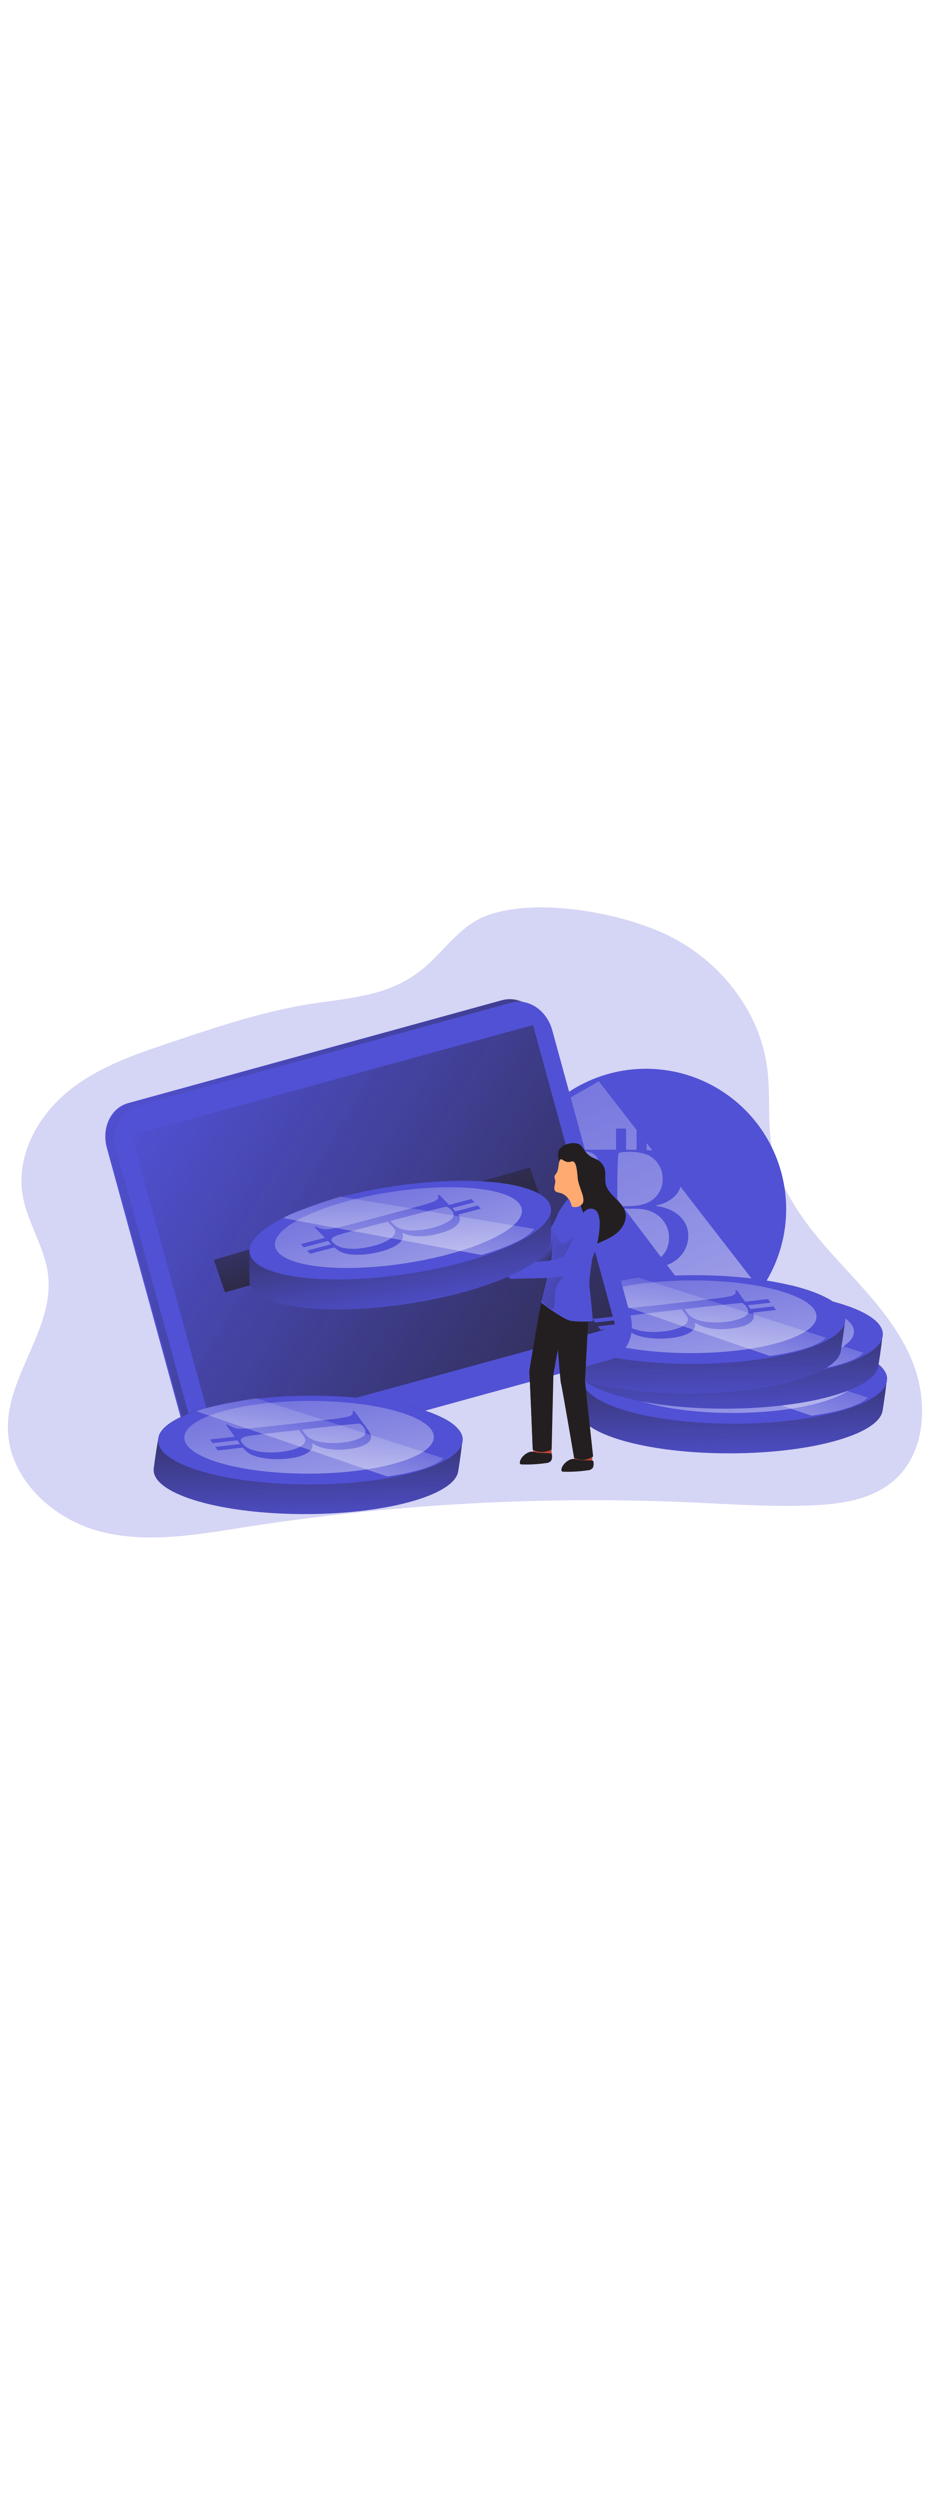 <svg id="_0205_bitcoin_1" xmlns="http://www.w3.org/2000/svg" xmlns:xlink="http://www.w3.org/1999/xlink" viewBox="0 0 500 500" data-imageid="bitcoin-1-25" imageName="Bitcoin 1" class="illustrations_image" style="width: 188px;"><defs><style>.cls-1_bitcoin-1-25{clip-path:url(#clippath);}.cls-2_bitcoin-1-25{fill:none;}.cls-2_bitcoin-1-25,.cls-3_bitcoin-1-25,.cls-4_bitcoin-1-25,.cls-5_bitcoin-1-25,.cls-6_bitcoin-1-25,.cls-7_bitcoin-1-25,.cls-8_bitcoin-1-25,.cls-9_bitcoin-1-25,.cls-10_bitcoin-1-25,.cls-11_bitcoin-1-25,.cls-12_bitcoin-1-25,.cls-13_bitcoin-1-25,.cls-14_bitcoin-1-25,.cls-15_bitcoin-1-25,.cls-16_bitcoin-1-25,.cls-17_bitcoin-1-25,.cls-18_bitcoin-1-25,.cls-19_bitcoin-1-25,.cls-20_bitcoin-1-25,.cls-21_bitcoin-1-25,.cls-22_bitcoin-1-25,.cls-23_bitcoin-1-25,.cls-24_bitcoin-1-25,.cls-25_bitcoin-1-25,.cls-26_bitcoin-1-25,.cls-27_bitcoin-1-25,.cls-28_bitcoin-1-25,.cls-29_bitcoin-1-25,.cls-30_bitcoin-1-25,.cls-31_bitcoin-1-25,.cls-32_bitcoin-1-25{stroke-width:0px;}.cls-3_bitcoin-1-25{fill:url(#linear-gradient);}.cls-4_bitcoin-1-25{fill:url(#linear-gradient-25-bitcoin-1-25);}.cls-5_bitcoin-1-25{fill:url(#linear-gradient-11-bitcoin-1-25);}.cls-6_bitcoin-1-25{fill:url(#linear-gradient-12-bitcoin-1-25);}.cls-7_bitcoin-1-25{fill:url(#linear-gradient-13-bitcoin-1-25);}.cls-8_bitcoin-1-25{fill:url(#linear-gradient-10-bitcoin-1-25);}.cls-9_bitcoin-1-25{fill:url(#linear-gradient-17-bitcoin-1-25);}.cls-10_bitcoin-1-25{fill:url(#linear-gradient-16-bitcoin-1-25);}.cls-11_bitcoin-1-25{fill:url(#linear-gradient-19-bitcoin-1-25);}.cls-12_bitcoin-1-25{fill:url(#linear-gradient-15-bitcoin-1-25);}.cls-13_bitcoin-1-25{fill:url(#linear-gradient-23-bitcoin-1-25);}.cls-14_bitcoin-1-25{fill:url(#linear-gradient-21-bitcoin-1-25);}.cls-15_bitcoin-1-25{fill:url(#linear-gradient-18-bitcoin-1-25);}.cls-16_bitcoin-1-25{fill:url(#linear-gradient-14-bitcoin-1-25);}.cls-17_bitcoin-1-25{fill:url(#linear-gradient-22-bitcoin-1-25);}.cls-18_bitcoin-1-25{fill:url(#linear-gradient-20-bitcoin-1-25);}.cls-19_bitcoin-1-25{fill:url(#linear-gradient-24-bitcoin-1-25);}.cls-20_bitcoin-1-25{fill:url(#linear-gradient-4-bitcoin-1-25);}.cls-21_bitcoin-1-25{fill:url(#linear-gradient-2-bitcoin-1-25);}.cls-22_bitcoin-1-25{fill:url(#linear-gradient-3-bitcoin-1-25);}.cls-23_bitcoin-1-25{fill:url(#linear-gradient-8-bitcoin-1-25);}.cls-24_bitcoin-1-25{fill:url(#linear-gradient-9-bitcoin-1-25);}.cls-25_bitcoin-1-25{fill:url(#linear-gradient-7-bitcoin-1-25);}.cls-26_bitcoin-1-25{fill:url(#linear-gradient-5-bitcoin-1-25);}.cls-27_bitcoin-1-25{fill:url(#linear-gradient-6-bitcoin-1-25);}.cls-28_bitcoin-1-25{isolation:isolate;opacity:.24;}.cls-28_bitcoin-1-25,.cls-32_bitcoin-1-25{fill:#68e1fd;}.cls-29_bitcoin-1-25{fill:#231f20;}.cls-30_bitcoin-1-25{fill:#c14834;}.cls-31_bitcoin-1-25{fill:#ffaa71;}</style><linearGradient id="linear-gradient-bitcoin-1-25" x1="734.07" y1="2856.7" x2="984.65" y2="2328.1" gradientTransform="translate(-471 2915.26) scale(1 -1)" gradientUnits="userSpaceOnUse"><stop offset="0" stop-color="#fff" stop-opacity="0"/><stop offset=".95" stop-color="#fff"/></linearGradient><linearGradient id="linear-gradient-2-bitcoin-1-25" x1="730.55" y1="2866.34" x2="1021.15" y2="2253.31" gradientTransform="translate(-473.83 2896.09) scale(1 -1)" xlink:href="#linear-gradient-bitcoin-1-25"/><linearGradient id="linear-gradient-3-bitcoin-1-25" x1="930.78" y1="2627.68" x2="926.35" y2="2722.83" gradientTransform="translate(-818.63 2931.26) rotate(1.91) scale(.9 -.99) skewX(6.77)" gradientUnits="userSpaceOnUse"><stop offset="0" stop-color="#231f20" stop-opacity="0"/><stop offset="1" stop-color="#231f20"/></linearGradient><linearGradient id="linear-gradient-4-bitcoin-1-25" x1="913.74" y1="2749.6" x2="958.1" y2="2505.13" gradientTransform="translate(-818.63 2931.26) rotate(1.91) scale(.9 -.99) skewX(6.77)" xlink:href="#linear-gradient-bitcoin-1-25"/><linearGradient id="linear-gradient-5-bitcoin-1-25" x1="941.4" y1="2705.6" x2="919.02" y2="2587.96" gradientTransform="translate(-818.63 2931.26) rotate(1.91) scale(.9 -.99) skewX(6.77)" xlink:href="#linear-gradient-bitcoin-1-25"/><linearGradient id="linear-gradient-6-bitcoin-1-25" x1="924.54" y1="2651.5" x2="920.12" y2="2746.64" xlink:href="#linear-gradient-3-bitcoin-1-25"/><linearGradient id="linear-gradient-7-bitcoin-1-25" x1="907.52" y1="2773.42" x2="951.88" y2="2528.96" gradientTransform="translate(-818.63 2931.26) rotate(1.91) scale(.9 -.99) skewX(6.77)" xlink:href="#linear-gradient-bitcoin-1-25"/><linearGradient id="linear-gradient-8-bitcoin-1-25" x1="935.2" y1="2729.39" x2="912.82" y2="2611.75" gradientTransform="translate(-818.63 2931.26) rotate(1.91) scale(.9 -.99) skewX(6.77)" xlink:href="#linear-gradient-bitcoin-1-25"/><linearGradient id="linear-gradient-9-bitcoin-1-25" x1="901.25" y1="2658.87" x2="896.82" y2="2754.02" xlink:href="#linear-gradient-3-bitcoin-1-25"/><linearGradient id="linear-gradient-10-bitcoin-1-25" x1="884.21" y1="2780.78" x2="928.57" y2="2536.33" gradientTransform="translate(-818.63 2931.26) rotate(1.91) scale(.9 -.99) skewX(6.77)" xlink:href="#linear-gradient-bitcoin-1-25"/><linearGradient id="linear-gradient-11-bitcoin-1-25" x1="911.87" y1="2736.79" x2="889.5" y2="2619.15" gradientTransform="translate(-818.63 2931.26) rotate(1.91) scale(.9 -.99) skewX(6.77)" xlink:href="#linear-gradient-bitcoin-1-25"/><linearGradient id="linear-gradient-12-bitcoin-1-25" x1="961.66" y1="2734.1" x2="1242.26" y2="2486.32" gradientTransform="translate(-131.19 2908.31) scale(1 -1.01) skewX(-15.64)" xlink:href="#linear-gradient-3-bitcoin-1-25"/><linearGradient id="linear-gradient-13-bitcoin-1-25" x1="982.88" y1="2716.13" x2="1244.28" y2="2485.31" gradientTransform="translate(-838.27 2720.44) rotate(15.15) scale(.99 -1.01) skewX(-15.43)" xlink:href="#linear-gradient-3-bitcoin-1-25"/><linearGradient id="linear-gradient-14-bitcoin-1-25" x1="658.19" y1="2732.25" x2="682.01" y2="2635.36" gradientTransform="translate(-471 2915.26) scale(1 -1)" xlink:href="#linear-gradient-3-bitcoin-1-25"/><linearGradient id="linear-gradient-15-bitcoin-1-25" x1="766.95" y1="2652.06" x2="776.08" y2="2642.93" gradientTransform="translate(-473.83 2896.09) scale(1 -1)" xlink:href="#linear-gradient-3-bitcoin-1-25"/><linearGradient id="linear-gradient-16-bitcoin-1-25" x1="774.3" y1="2576.83" x2="756.3" y2="2579.22" gradientTransform="translate(-473.83 2896.09) scale(1 -1)" xlink:href="#linear-gradient-3-bitcoin-1-25"/><linearGradient id="linear-gradient-17-bitcoin-1-25" x1="768.86" y1="2577.05" x2="789.62" y2="2577.05" gradientTransform="translate(-473.83 2896.09) scale(1 -1)" xlink:href="#linear-gradient-3-bitcoin-1-25"/><linearGradient id="linear-gradient-18-bitcoin-1-25" x1="796.09" y1="2685.17" x2="778.63" y2="2670.48" gradientTransform="translate(-473.83 2896.09) scale(1 -1)" xlink:href="#linear-gradient-3-bitcoin-1-25"/><linearGradient id="linear-gradient-19-bitcoin-1-25" x1="755.71" y1="2645.25" x2="851.21" y2="2597.61" gradientTransform="translate(-473.83 2896.09) scale(1 -1)" xlink:href="#linear-gradient-3-bitcoin-1-25"/><linearGradient id="linear-gradient-20-bitcoin-1-25" x1="685.93" y1="2587.01" x2="681.52" y2="2682.15" xlink:href="#linear-gradient-3-bitcoin-1-25"/><linearGradient id="linear-gradient-21-bitcoin-1-25" x1="669.01" y1="2708.73" x2="713.38" y2="2464.27" gradientTransform="translate(-818.63 2931.26) rotate(1.91) scale(.9 -.99) skewX(6.77)" xlink:href="#linear-gradient-bitcoin-1-25"/><linearGradient id="linear-gradient-22-bitcoin-1-25" x1="696.51" y1="2665.3" x2="674.12" y2="2547.67" gradientTransform="translate(-818.63 2931.26) rotate(1.91) scale(.9 -.99) skewX(6.77)" xlink:href="#linear-gradient-bitcoin-1-25"/><clipPath id="clippath_bitcoin-1-25"><path class="cls-2_bitcoin-1-25" d="M128.14,250.88l140.16-40.1,31.76,6.75,9.13,37.32-79.01,36.54h-91.33c-1.19,0-10.72-40.51-10.72-40.51Z"/></clipPath><linearGradient id="linear-gradient-23-bitcoin-1-25" x1="974.95" y1="2329.9" x2="970.53" y2="2425.05" gradientTransform="translate(-663.09 2706.68) rotate(-6.34) scale(.91 -.99) skewX(6.95)" xlink:href="#linear-gradient-3-bitcoin-1-25"/><linearGradient id="linear-gradient-24-bitcoin-1-25" x1="957.92" y1="2451.7" x2="1002.28" y2="2207.24" gradientTransform="translate(-663.09 2706.68) rotate(-6.34) scale(.91 -.99) skewX(6.95)" xlink:href="#linear-gradient-bitcoin-1-25"/><linearGradient id="linear-gradient-25-bitcoin-1-25" x1="985.36" y1="2408.06" x2="962.98" y2="2290.42" gradientTransform="translate(-663.09 2706.68) rotate(-6.34) scale(.91 -.99) skewX(6.95)" xlink:href="#linear-gradient-bitcoin-1-25"/></defs><path id="background_bitcoin-1-25" class="cls-28_bitcoin-1-25 targetColor" d="M168.69,118.6c-26.48,3.8-52.08,12.35-77.49,20.87-19.27,6.46-38.99,13.14-54.91,26.13-15.92,12.99-27.53,33.73-24.37,54.45,2.32,15.16,12.06,28.39,13.73,43.65,3.08,28.18-21.76,52.77-21.45,81.12.29,26.83,23.92,48.35,49.04,54.89,25.12,6.54,51.5,1.73,77.12-2.27,78.58-12.27,158.18-16.68,237.63-13.18,21.35.95,42.72,2.47,64.07,1.61,16.11-.64,33.35-3.16,45.26-14.45,16.18-15.33,16.84-42.49,8.03-63.3-8.81-20.8-25.1-37.03-40.15-53.58-15.05-16.55-29.72-35.04-33.95-57.33-2.79-14.68-.8-29.93-2.83-44.73-4.16-30.32-25.55-56.44-52.27-69.61-24.43-12.06-68.95-20.44-95.89-11.13-14.5,5-22.41,17.61-33.54,27.39-17.05,14.96-36.74,16.42-58.04,19.46Z" style="fill: rgb(81, 81, 213);"/><g id="bitcoin_4_bitcoin-1-25"><circle class="cls-32_bitcoin-1-25 targetColor" cx="343.96" cy="228.26" r="74.66" style="fill: rgb(81, 81, 213);"/><circle class="cls-3_bitcoin-1-25" cx="343.44" cy="228.11" r="62.98"/><path class="cls-21_bitcoin-1-25" d="M292.58,175.37l88.64,117.03s16.06-9.15,22.32-22.89l-84.68-109.26"/><path class="cls-32_bitcoin-1-25 targetColor" d="M365.51,248.01c-.6,1.61-1.45,3.12-2.53,4.46-1.01,1.24-2.19,2.35-3.5,3.28-1.18.85-2.47,1.54-3.84,2.05-2.39.84-4.9,1.33-7.43,1.46-2.73.18-5.38.26-7.95.26h-30.14v-.88c1.42-.22,2.81-.6,4.15-1.13,1.22-.47,2.32-1.22,3.19-2.19.35-.45.6-.98.73-1.53.18-.67.34-1.46.48-2.31s.25-1.79.31-2.75c.06-.96.09-1.91.09-2.84,0-.81,0-1.92.04-3.32.04-1.4.05-2.92.08-4.58.03-1.66.05-3.37.05-5.11v-13.52c0-1.28,0-2.58-.05-3.93-.05-1.34,0-2.88,0-4.63,0-1.05-.04-2.11-.09-3.19s-.17-2.11-.31-3.1c-.13-.9-.3-1.79-.53-2.66-.12-.63-.41-1.22-.83-1.71-.72-.82-1.61-1.46-2.62-1.88-1.18-.38-2.41-.63-3.65-.73v-.87h29.45c2.12,0,4.23.12,6.34.39,2,.26,3.96.75,5.84,1.46,2.84,1.02,5.37,2.77,7.34,5.07,1.93,2.45,2.91,5.51,2.77,8.63,0,3.84-1.24,6.95-3.72,9.31-2.7,2.47-6.05,4.12-9.65,4.76v.35c2.13.24,4.21.76,6.2,1.53,1.98.75,3.83,1.83,5.46,3.18,1.58,1.32,2.89,2.94,3.84,4.77.99,1.93,1.49,4.07,1.46,6.24.02,1.93-.31,3.86-.98,5.67ZM350.61,204.41c-1.33-2.14-3.26-3.84-5.55-4.89-2.62-1.17-5.97-1.75-10.04-1.75-1.11,0-2.22.05-3.32.18-.77.07-1.53.22-2.27.44-.06.35-.12.67-.18.96-.07.36-.11.72-.13,1.09-.03.44-.06.98-.09,1.62,0,.64-.07,1.46-.13,2.53-.06,2.03-.1,4.28-.13,6.72-.03,2.45-.04,4.78-.04,6.99v8.39h4.89c1.34,0,2.42,0,3.23-.09,5.24-.29,9.22-1.78,11.93-4.45,2.68-2.61,4.15-6.22,4.06-9.96.05-2.76-.73-5.47-2.23-7.78ZM355.46,238.53c-.55-1.48-1.32-2.86-2.28-4.11-.96-1.25-2.11-2.34-3.4-3.23-1.34-.91-2.79-1.63-4.33-2.14-1.26-.39-2.55-.66-3.86-.8-1.47-.15-2.94-.22-4.42-.21h-8.45v10.95c0,1.63.01,3.12.04,4.5,0,1.37.04,2.55.04,3.54.06,2.21.16,4.03.31,5.46.09,1.27.53,2.49,1.27,3.53.64.73,1.45,1.28,2.36,1.62,1.46.5,3,.73,4.54.66,1.84,0,3.68-.13,5.5-.35,2.02-.25,3.98-.87,5.77-1.83,2.32-1.16,4.28-2.93,5.68-5.11,1.39-2.3,2.09-4.96,2.01-7.64.03-1.65-.24-3.28-.79-4.83Z" style="fill: rgb(81, 81, 213);"/><rect class="cls-32_bitcoin-1-25 targetColor" x="328.02" y="185.42" width="5.37" height="12.47" style="fill: rgb(81, 81, 213);"/><rect class="cls-32_bitcoin-1-25 targetColor" x="338.97" y="185.42" width="5.37" height="12.47" style="fill: rgb(81, 81, 213);"/><rect class="cls-32_bitcoin-1-25 targetColor" x="328.02" y="259.28" width="5.37" height="12.47" style="fill: rgb(81, 81, 213);"/><rect class="cls-32_bitcoin-1-25 targetColor" x="338.97" y="259.28" width="5.37" height="12.47" style="fill: rgb(81, 81, 213);"/></g><g id="bitcoin_3_bitcoin-1-25"><path class="cls-32_bitcoin-1-25 targetColor" d="M469.97,335.37c-1.91,13.04-39.74,23.25-84.5,22.79-44.76-.46-79.48-11.4-77.58-24.44.25-1.68.98-7.98,2.25-14.79.15-.82.29-1.6.44-2.42,2.44-6.8,14.72-12.72,32.48-16.56,14.07,4.17,31.26,10.84,49.33,11.02,17.77.18,36.22-6.01,51.21-10.3,17.18,4.2,28.16,10.44,28.72,17.38-.11.93-.21,1.86-.32,2.76v.07c-.77,6.85-1.8,12.96-2.02,14.49Z" style="fill: rgb(81, 81, 213);"/><path class="cls-22_bitcoin-1-25" d="M469.97,335.37c-1.91,13.04-39.74,23.25-84.5,22.79-44.76-.46-79.48-11.4-77.58-24.44.25-1.68.98-7.98,2.25-14.79.15-.82.29-1.6.44-2.42,2.44-6.8,14.72-12.72,32.48-16.56,14.07,4.17,31.26,10.84,49.33,11.02,17.77.18,36.22-6.01,51.21-10.3,17.18,4.2,28.16,10.44,28.72,17.38-.11.93-.21,1.86-.32,2.76v.07c-.77,6.85-1.8,12.96-2.02,14.49Z"/><path class="cls-32_bitcoin-1-25 targetColor" d="M472.25,319.65c-.06.39-.15.78-.28,1.15v.07c-3.98,12.41-40.88,21.97-84.2,21.53-43.7-.45-77.85-10.87-77.64-23.48,0-.31.01-.63.06-.93.07-.5.2-.99.38-1.46,2.44-6.8,14.72-12.72,32.48-16.56,14.37-3.14,32.35-4.93,51.63-4.74,18.71.2,35.65,2.23,48.91,5.46,17.18,4.2,28.16,10.44,28.72,17.38.05.53.03,1.06-.05,1.58Z" style="fill: rgb(81, 81, 213);"/><path class="cls-20_bitcoin-1-25" d="M456.92,318.04c-.05.32-.12.64-.23.94v.07c-3.26,10.17-33.46,17.99-68.95,17.62-35.77-.36-63.75-8.9-63.58-19.22,0-.24,0-.49.04-.73.06-.42.17-.82.31-1.22,2-5.57,12.06-10.42,26.59-13.56,11.77-2.57,26.49-4.04,42.3-3.88,15.33.15,29.2,1.82,40.04,4.47,14.07,3.45,23.06,8.55,23.52,14.23.04.43.03.85-.04,1.28Z"/><path class="cls-32_bitcoin-1-25 targetColor" d="M373.14,328.95c-1.83,0-3.66-.13-5.47-.36-1.5-.18-2.99-.46-4.45-.84-1.1-.28-2.18-.65-3.22-1.12-1.32-.6-2.51-1.43-3.53-2.47-.84-.88-1.62-1.81-2.34-2.8l-7.8-10.74.95-.11c.71.54,1.48.99,2.3,1.34,1.58.7,3.3,1.02,5.02.93.76,0,1.64-.04,2.63-.11.99-.06,2-.13,3.06-.23s2.08-.2,3.1-.31l3.6-.39,4.99-.53,5.54-.61,5.48-.62,5.02-.57,4.16-.47,4.23-.5c1.46-.18,3.13-.37,5-.58,1.14-.13,2.28-.27,3.43-.42s2.24-.31,3.28-.49,1.95-.34,2.74-.51c.56-.1,1.11-.27,1.63-.5.78-.43,1.23-.82,1.36-1.17.11-.47.06-.96-.15-1.39l.94-.11,7.61,10.49c.53.7.94,1.47,1.22,2.3.23.73.21,1.53-.06,2.25-.43,1.2-1.63,2.27-3.58,3.23s-4.83,1.66-8.61,2.09c-3.67.48-7.38.42-11.03-.18-2.72-.41-5.32-1.38-7.65-2.85l-.37.04c.29.78.27,1.63-.05,2.39-.44.96-1.15,1.77-2.04,2.34-1.28.85-2.68,1.51-4.16,1.96-2.08.64-4.22,1.06-6.39,1.28-2.12.25-4.25.36-6.39.35ZM416.45,318.3c2.08-.81,3.36-1.67,3.86-2.58.58-1.08.34-2.34-.73-3.8-.3-.42-.65-.81-1.04-1.16-.32-.29-.68-.53-1.07-.73l-1.08.05c-.34,0-.73.04-1.22.09l-1.77.17-2.77.26c-2.22.22-4.66.48-7.3.78-2.66.28-5.18.57-7.58.84l-6.05.69-3.02.34,1.27,1.74c.28.4.59.79.93,1.15,1.67,1.82,4.31,3.07,7.91,3.7,3.91.64,7.89.72,11.83.23,2.68-.26,5.31-.85,7.84-1.77h0ZM380.79,324.19c1.32-.33,2.61-.77,3.85-1.31.95-.4,1.84-.94,2.62-1.61.57-.47.98-1.1,1.2-1.8.11-.48.08-.99-.09-1.46-.23-.57-.53-1.11-.91-1.6l-2.19-3.01-6.05.68-5.77.66-4.85.56c-1.46.18-2.74.33-3.82.45-2.38.29-4.33.55-5.84.78-1.2.14-2.37.44-3.5.88-.49.2-.9.56-1.14,1.04-.2.43-.05.99.47,1.7.53.7,1.14,1.35,1.8,1.92,1.03.82,2.21,1.44,3.47,1.82,2.26.77,4.62,1.24,7,1.39,2.92.21,5.85.14,8.76-.22,1.68-.17,3.34-.46,4.97-.87h0Z" style="fill: rgb(81, 81, 213);"/><polygon class="cls-32_bitcoin-1-25 targetColor" points="419.07 311.37 417.67 309.46 431.16 307.93 432.56 309.84 419.07 311.37" style="fill: rgb(81, 81, 213);"/><polygon class="cls-32_bitcoin-1-25 targetColor" points="421.89 315.27 420.5 313.35 433.99 311.83 435.38 313.74 421.89 315.27" style="fill: rgb(81, 81, 213);"/><polygon class="cls-32_bitcoin-1-25 targetColor" points="339.15 320.42 337.77 318.51 351.26 316.98 352.65 318.9 339.15 320.42" style="fill: rgb(81, 81, 213);"/><polygon class="cls-32_bitcoin-1-25 targetColor" points="341.98 324.32 340.59 322.41 354.08 320.88 355.47 322.79 341.98 324.32" style="fill: rgb(81, 81, 213);"/><path class="cls-26_bitcoin-1-25" d="M330.64,303.49l101.47,34.65s23.84-2.92,29.93-9.67l-99.91-32.01s-28.82,4.96-31.49,7.03Z"/><path class="cls-32_bitcoin-1-25 targetColor" d="M467.71,311.61c-1.91,13.04-39.74,23.22-84.52,22.79s-79.49-11.4-77.58-24.44c.24-1.68.97-7.98,2.25-14.79.15-.82.29-1.6.44-2.42,2.44-6.8,14.72-12.72,32.47-16.56,14.08,4.17,31.26,10.84,49.33,11.02,17.77.18,36.22-6.01,51.21-10.3,17.18,4.2,28.16,10.44,28.72,17.38-.11.93-.22,1.86-.32,2.76v.07c-.74,6.85-1.77,12.96-2,14.49Z" style="fill: rgb(81, 81, 213);"/><path class="cls-27_bitcoin-1-25" d="M467.71,311.61c-1.91,13.04-39.74,23.22-84.52,22.79s-79.49-11.4-77.58-24.44c.24-1.68.97-7.98,2.25-14.79.15-.82.29-1.6.44-2.42,2.44-6.8,14.72-12.72,32.47-16.56,14.08,4.17,31.26,10.84,49.33,11.02,17.77.18,36.22-6.01,51.21-10.3,17.18,4.2,28.16,10.44,28.72,17.38-.11.93-.22,1.86-.32,2.76v.07c-.74,6.85-1.77,12.96-2,14.49Z"/><path class="cls-32_bitcoin-1-25 targetColor" d="M470.01,295.89c-.05.39-.14.78-.28,1.15v.07c-3.99,12.41-40.88,21.97-84.2,21.53-43.7-.45-77.85-10.87-77.63-23.48-.01-.31,0-.63.05-.93.08-.5.21-.99.39-1.46,2.44-6.8,14.72-12.72,32.47-16.56,14.37-3.14,32.35-4.93,51.64-4.74,18.71.19,35.65,2.23,48.91,5.46,17.18,4.2,28.16,10.44,28.72,17.38.05.53.03,1.06-.06,1.58Z" style="fill: rgb(81, 81, 213);"/><path class="cls-25_bitcoin-1-25" d="M454.65,294.25c-.04.32-.12.64-.23.94v.07c-3.26,10.17-33.46,17.99-68.95,17.62-35.77-.36-63.76-8.9-63.58-19.22,0-.26,0-.51.04-.77.06-.42.17-.82.31-1.22,1.99-5.57,12.06-10.42,26.59-13.57,11.77-2.56,26.49-4.04,42.29-3.88,15.33.16,29.2,1.83,40.05,4.47,14.07,3.45,23.06,8.55,23.52,14.23.04.44.03.88-.04,1.31Z"/><path class="cls-32_bitcoin-1-25 targetColor" d="M370.88,305.19c-1.83,0-3.66-.13-5.47-.36-1.5-.18-2.98-.46-4.45-.84-1.1-.28-2.18-.65-3.22-1.12-1.32-.6-2.51-1.43-3.53-2.47-.84-.88-1.62-1.82-2.34-2.8l-7.79-10.74.94-.11c.71.54,1.48.99,2.3,1.34,1.02.43,2.09.72,3.19.86.61.07,1.23.09,1.84.07.77,0,1.64-.04,2.63-.11.98-.06,2-.13,3.05-.23s2.09-.2,3.1-.31l3.61-.39,4.99-.53,5.54-.61,5.48-.62,5.01-.57,4.16-.47,4.24-.5,5-.58c1.14-.13,2.28-.27,3.43-.42s2.24-.31,3.27-.49,1.95-.34,2.75-.52c.56-.09,1.11-.26,1.63-.5.78-.42,1.23-.81,1.35-1.16.11-.47.06-.96-.15-1.39l.95-.11,7.61,10.49c.53.7.93,1.47,1.21,2.3.24.73.22,1.53-.06,2.25-.43,1.19-1.62,2.27-3.58,3.23s-4.83,1.66-8.61,2.09c-3.67.48-7.38.42-11.03-.18-2.72-.41-5.32-1.38-7.65-2.85l-.38.04c.29.77.27,1.63-.05,2.39-.44.96-1.15,1.77-2.04,2.34-1.28.85-2.68,1.51-4.15,1.96-2.08.63-4.22,1.06-6.39,1.28-2.12.25-4.26.36-6.39.35ZM414.2,294.54c2.07-.8,3.36-1.66,3.86-2.57.57-1.08.33-2.35-.73-3.8-.31-.43-.66-.81-1.05-1.16-.32-.29-.68-.53-1.06-.73l-1.09.06c-.33,0-.73.04-1.21.09l-1.77.17-2.77.26c-2.19.23-4.66.49-7.3.77l-7.57.85-6.05.69-3.02.34,1.26,1.74c.28.4.59.78.93,1.14,1.66,1.83,4.3,3.07,7.9,3.71,3.91.64,7.9.72,11.83.23,2.68-.26,5.31-.86,7.84-1.78h0ZM378.53,300.43c1.32-.33,2.61-.77,3.85-1.31.95-.4,1.83-.94,2.61-1.61.57-.47.99-1.1,1.2-1.8.11-.48.08-.99-.08-1.46-.23-.57-.53-1.11-.91-1.6l-2.19-3.02-6.04.69-5.77.66-4.86.56c-1.46.18-2.74.33-3.81.45-2.39.29-4.32.55-5.84.78-1.2.14-2.37.44-3.5.88-.49.2-.9.57-1.15,1.04-.2.42-.04.99.47,1.7.53.7,1.13,1.34,1.8,1.91,1.03.83,2.21,1.45,3.47,1.83,2.26.77,4.62,1.23,7,1.39,2.92.21,5.85.14,8.76-.22,1.68-.17,3.34-.46,4.97-.87h0Z" style="fill: rgb(81, 81, 213);"/><polygon class="cls-32_bitcoin-1-25 targetColor" points="416.8 287.61 415.42 285.7 428.91 284.17 430.29 286.08 416.8 287.61" style="fill: rgb(81, 81, 213);"/><polygon class="cls-32_bitcoin-1-25 targetColor" points="419.64 291.51 418.25 289.59 431.74 288.07 433.13 289.98 419.64 291.51" style="fill: rgb(81, 81, 213);"/><polygon class="cls-32_bitcoin-1-25 targetColor" points="336.89 296.66 335.51 294.75 349 293.22 350.38 295.13 336.89 296.66" style="fill: rgb(81, 81, 213);"/><polygon class="cls-32_bitcoin-1-25 targetColor" points="339.72 300.56 338.34 298.65 351.83 297.12 353.21 299.02 339.72 300.56" style="fill: rgb(81, 81, 213);"/><path class="cls-23_bitcoin-1-25" d="M328.4,279.73l101.47,34.65s23.84-2.92,29.93-9.68l-99.93-32s-28.82,4.96-31.47,7.03Z"/><path class="cls-32_bitcoin-1-25 targetColor" d="M447.76,303.56c-1.91,13.02-39.75,23.24-84.5,22.79-44.75-.45-79.49-11.41-77.58-24.45.24-1.68.97-7.97,2.25-14.79.15-.82.29-1.6.44-2.42,2.44-6.8,14.72-12.72,32.47-16.57,14.08,4.18,31.26,10.84,49.33,11.02,17.77.18,36.22-6.01,51.21-10.29,17.18,4.2,28.16,10.43,28.72,17.38-.11.93-.22,1.86-.32,2.75v.07c-.77,6.86-1.8,12.96-2.02,14.5Z" style="fill: rgb(81, 81, 213);"/><path class="cls-24_bitcoin-1-25" d="M447.76,303.56c-1.91,13.02-39.75,23.24-84.5,22.79-44.75-.45-79.49-11.41-77.58-24.45.24-1.68.97-7.97,2.25-14.79.15-.82.29-1.6.44-2.42,2.44-6.8,14.72-12.72,32.47-16.57,14.08,4.18,31.26,10.84,49.33,11.02,17.77.18,36.22-6.01,51.21-10.29,17.18,4.2,28.16,10.43,28.72,17.38-.11.93-.22,1.86-.32,2.75v.07c-.77,6.86-1.8,12.96-2.02,14.5Z"/><path class="cls-32_bitcoin-1-25 targetColor" d="M450.06,287.83c-.05.39-.14.78-.28,1.15v.07c-3.99,12.41-40.88,21.97-84.2,21.53-43.7-.45-77.85-10.87-77.63-23.48-.01-.31,0-.62.05-.93.08-.5.21-.99.39-1.46,2.44-6.8,14.72-12.72,32.47-16.57,14.37-3.13,32.35-4.93,51.64-4.73,18.71.19,35.65,2.23,48.91,5.46,17.18,4.2,28.16,10.43,28.72,17.38.05.52.03,1.05-.06,1.57Z" style="fill: rgb(81, 81, 213);"/><path class="cls-8_bitcoin-1-25" d="M434.71,286.19c-.05.32-.13.64-.23.95v.06c-3.26,10.17-33.46,17.99-68.95,17.63-35.77-.36-63.76-8.9-63.58-19.23,0-.24,0-.49.04-.73.06-.42.17-.82.31-1.22,2-5.57,12.06-10.42,26.59-13.57,11.77-2.57,26.49-4.04,42.29-3.88,15.33.15,29.2,1.82,40.05,4.47,14.07,3.44,23.06,8.54,23.52,14.23.04.43.03.86-.04,1.28Z"/><path class="cls-32_bitcoin-1-25 targetColor" d="M350.93,297.13c-1.83-.01-3.66-.13-5.47-.36-1.5-.19-2.98-.47-4.45-.85-1.11-.27-2.18-.64-3.22-1.12-1.32-.59-2.51-1.43-3.53-2.46-.84-.88-1.62-1.82-2.34-2.8l-7.8-10.74.94-.1c.71.54,1.48.99,2.3,1.34,1.58.7,3.3,1.02,5.03.93.76,0,1.64-.04,2.63-.11.98-.06,2-.13,3.05-.23s2.09-.2,3.1-.32l3.61-.39,4.99-.53c1.81-.19,3.65-.39,5.54-.61l5.48-.62,5.01-.56,4.16-.47c1.39-.15,2.8-.32,4.24-.5,1.44-.18,3.11-.37,5-.58,1.14-.13,2.28-.27,3.43-.42s2.24-.31,3.28-.49,1.94-.34,2.74-.51c.56-.09,1.11-.26,1.63-.5.78-.42,1.23-.82,1.36-1.17.11-.47.06-.96-.15-1.39l.95-.11,7.61,10.49c.53.7.94,1.48,1.21,2.31.24.73.22,1.52-.06,2.24-.43,1.2-1.62,2.28-3.58,3.24-1.96.96-4.83,1.66-8.61,2.08-3.67.49-7.38.42-11.03-.18-2.72-.41-5.33-1.38-7.65-2.85l-.38.04c.29.77.27,1.63-.05,2.39-.44.96-1.14,1.77-2.04,2.34-1.28.85-2.68,1.51-4.15,1.96-2.08.64-4.22,1.07-6.39,1.28-2.12.25-4.26.37-6.39.36ZM394.25,286.48c2.07-.81,3.36-1.66,3.86-2.58.58-1.07.34-2.34-.73-3.8-.31-.42-.66-.81-1.05-1.16-.32-.29-.68-.53-1.06-.73l-1.09.05c-.33,0-.73.04-1.21.09l-1.77.17-2.77.26c-2.19.23-4.66.49-7.3.78l-7.57.84-6.05.69-3.02.34,1.26,1.74c.29.4.6.78.93,1.14,1.67,1.83,4.31,3.07,7.9,3.7,3.91.64,7.9.72,11.83.23,2.68-.26,5.31-.85,7.84-1.77ZM358.58,292.37c1.32-.33,2.61-.77,3.85-1.31.95-.4,1.83-.94,2.61-1.61.57-.47.99-1.1,1.2-1.8.11-.48.09-.99-.08-1.46-.23-.57-.53-1.11-.91-1.6l-2.19-3.01-6.04.69-5.77.65c-1.77.2-3.39.39-4.85.57s-2.74.33-3.82.45c-2.39.29-4.32.55-5.84.78-1.2.14-2.37.44-3.5.88-.5.21-.9.58-1.15,1.06-.2.43-.04,1,.47,1.7.53.7,1.13,1.35,1.8,1.92,1.03.82,2.21,1.44,3.47,1.82,2.26.76,4.62,1.24,7,1.4,2.92.2,5.85.13,8.76-.23,1.68-.18,3.34-.48,4.98-.9h0Z" style="fill: rgb(81, 81, 213);"/><polygon class="cls-32_bitcoin-1-25 targetColor" points="396.85 279.56 395.47 277.64 408.96 276.11 410.34 278.02 396.85 279.56" style="fill: rgb(81, 81, 213);"/><polygon class="cls-32_bitcoin-1-25 targetColor" points="399.69 283.45 398.3 281.53 411.79 280.01 413.18 281.92 399.69 283.45" style="fill: rgb(81, 81, 213);"/><path class="cls-5_bitcoin-1-25" d="M308.45,271.68l101.47,34.65s23.84-2.92,29.93-9.67l-99.93-32s-28.82,4.96-31.47,7.03Z"/></g><g id="gadget_bitcoin-1-25"><path class="cls-32_bitcoin-1-25 targetColor" d="M319.26,307.26l-198.97,54.71c-9.14,2.52-18.91-4.05-21.83-14.67l-41.57-151.63c-2.92-10.62,2.15-21.26,11.29-23.78l198.94-54.71c9.15-2.52,18.92,4.05,21.83,14.67l41.57,151.63c2.93,10.62-2.12,21.27-11.27,23.78Z" style="fill: rgb(81, 81, 213);"/><path class="cls-6_bitcoin-1-25" d="M319.92,307.13l-198.97,54.71c-9.15,2.52-18.92-4.05-21.83-14.67l-41.57-151.63c-2.92-10.62,2.15-21.27,11.29-23.78l198.97-54.71c9.15-2.52,18.92,4.05,21.83,14.67l41.57,151.63c2.91,10.61-2.15,21.26-11.29,23.78Z"/><path class="cls-32_bitcoin-1-25 targetColor" d="M324.32,308.55l-198.97,54.68c-9.15,2.52-18.92-4.05-21.83-14.67l-41.57-151.63c-2.92-10.62,2.14-21.27,11.29-23.78l198.99-54.71c9.15-2.52,18.92,4.05,21.83,14.67l41.57,151.63c2.88,10.62-2.18,21.26-11.32,23.82Z" style="fill: rgb(81, 81, 213);"/><rect class="cls-7_bitcoin-1-25" x="88.14" y="156.69" width="221.59" height="166.33" transform="translate(-56.3 61.08) rotate(-15.32)"/><polygon class="cls-16_bitcoin-1-25" points="113.84 255.26 282.2 206.02 288.55 224.69 119.8 272.53 113.84 255.26"/></g><g id="character_bitcoin-1-25"><path class="cls-30_bitcoin-1-25" d="M272.86,247.58s-1.74-2.12-3.41-2.34-7.3-1.05-7.02.31c.28,1.37-.79,3.3,0,4.42.79,1.12,3.49,1.37,4.46,1.52s3.89.64,3.89.64"/><polygon class="cls-32_bitcoin-1-25 targetColor" points="316.94 288.6 315.55 286.69 329.04 285.16 330.43 287.08 316.94 288.6" style="fill: rgb(81, 81, 213);"/><polygon class="cls-32_bitcoin-1-25 targetColor" points="319.77 292.5 318.39 290.59 331.88 289.06 333.26 290.97 319.77 292.5" style="fill: rgb(81, 81, 213);"/><path class="cls-32_bitcoin-1-25 targetColor" d="M302.9,222.3s-4.64,5.27-6.3,9.58c-1.66,4.31-10.57,18.78-10.57,18.78l-13.44-3.89c-1.53,1.56-2.39,3.66-2.39,5.84,0,0,14.45,8.33,17.95,7.75s11.9-10.5,11.9-10.5" style="fill: rgb(81, 81, 213);"/><path class="cls-12_bitcoin-1-25" d="M302.9,222.3s-4.64,5.27-6.3,9.58c-1.66,4.31-10.57,18.78-10.57,18.78l-13.44-3.89c-1.53,1.56-2.39,3.66-2.39,5.84,0,0,14.45,8.33,17.95,7.75s11.9-10.5,11.9-10.5"/><path class="cls-30_bitcoin-1-25" d="M315.21,358.61l.44,6.11c-1.06.63-2.28.92-3.51.82-1.86-.23-5.58-4.05-6.47-3.86v-1.82"/><path class="cls-30_bitcoin-1-25" d="M293.48,354.26l.44,6.11c-1.06.63-2.28.92-3.51.82-1.86-.24-5.58-4.05-6.47-3.87v-1.82"/><path class="cls-29_bitcoin-1-25" d="M288.15,278s-6.57,36.55-6.3,37.31c.27.76,1.82,40.88,1.82,40.88,0,0,4.18,2.82,10.07,0l.93-40.24,5.91-31.94s-9.46-7.06-12.43-6.01Z"/><path class="cls-10_bitcoin-1-25" d="M288.15,278s-6.57,36.55-6.3,37.31c.27.76,1.82,40.88,1.82,40.88,0,0,4.18,2.82,10.07,0l.93-40.24,5.91-31.94s-9.46-7.06-12.43-6.01Z"/><path class="cls-29_bitcoin-1-25" d="M295.03,276.67s3.26,43.49,3.65,44.21,7,39.57,7,39.57c0,0,4.64,2.97,10.11-.59l-4.32-40.03,2.01-38.17s-15.64-6.41-18.45-4.99Z"/><path class="cls-9_bitcoin-1-25" d="M295.03,276.67s3.26,43.49,3.65,44.21,7,39.57,7,39.57c0,0,4.64,2.97,10.11-.59l-4.32-40.03,2.01-38.17s-15.64-6.41-18.45-4.99Z"/><path class="cls-32_bitcoin-1-25 targetColor" d="M316.58,238.26c-.87-6.36,2.37-7.82,1.64-8.45-.07-.1-3.45-2.52-3.58-2.58,0,0-5.84-5.11-8.69-4.76s-5.71,2.85-6.77,6.42-2.77,5.91-4.19,9.83c-1.42,3.92,0,10.69-1.87,18.69-1.46,6.26-5.01,20.59-5.01,20.59,0,0,12.07,9.31,16.06,9.72,3.84.44,7.71.49,11.56.15,0,0-1.17-12.89-1.85-18.59-.69-5.69,3.76-23.17,2.69-31.02Z" style="fill: rgb(81, 81, 213);"/><path class="cls-29_bitcoin-1-25" d="M303.89,208.7c.79,1.39.88,3.06,1.28,4.6.47,1.44,1.02,2.86,1.64,4.24,1.96,5.04,2.14,10.85,5.31,15.22,1.28,1.61,2.75,3.07,4.38,4.33.48.34.87.8,1.12,1.34.11.36.16.74.14,1.12-.01,2.61-.41,5.2-1.18,7.69,3.88-1.85,8.03-3.27,11.42-5.92,3.39-2.65,5.93-6.95,4.99-11.15-1.36-6.12-9.15-9.15-10.46-15.28-.53-2.44.09-5.02-.42-7.46-.51-2.31-1.98-4.28-4.04-5.43-.97-.53-2.03-.86-3-1.39-1.62-.93-3-2.25-4-3.83-.73-1.07-1.37-2.26-2.49-2.92-3.14-1.78-10.04-.16-11.15,3.65-.71,2.28-.15,4.77,1.46,6.53,1.56,1.7,3.84,2.62,4.99,4.66Z"/><path class="cls-15_bitcoin-1-25" d="M303.89,208.7c.79,1.39.88,3.06,1.28,4.6.47,1.44,1.02,2.86,1.64,4.24,1.96,5.04,2.14,10.85,5.31,15.22,1.28,1.61,2.75,3.07,4.38,4.33.48.34.87.8,1.12,1.34.11.36.16.74.14,1.12-.01,2.61-.41,5.2-1.18,7.69,3.88-1.85,8.03-3.27,11.42-5.92,3.39-2.65,5.93-6.95,4.99-11.15-1.36-6.12-9.15-9.15-10.46-15.28-.53-2.44.09-5.02-.42-7.46-.51-2.31-1.98-4.28-4.04-5.43-.97-.53-2.03-.86-3-1.39-1.62-.93-3-2.25-4-3.83-.73-1.07-1.37-2.26-2.49-2.92-3.14-1.78-10.04-.16-11.15,3.65-.71,2.28-.15,4.77,1.46,6.53,1.56,1.7,3.84,2.62,4.99,4.66Z"/><path class="cls-11_bitcoin-1-25" d="M295.76,271.26c1.04-3.77,3.5-7.35,7.15-8.76.77-.29,1.65-.55,2.01-1.27.18-.46.26-.96.22-1.46.06-3.46,1.68-6.67,2.92-9.9,1.24-3.23,2.19-6.91.82-10.1-2.92,1.17-4.6,4.25-7.14,6.12-.52.43-1.16.69-1.83.73-1.53,0-2.39-1.69-2.92-3.12s-1.55-3.08-3.07-2.92c-.6,1.91,0,3.96.31,5.93,1.41,9.14-3.61,17.89-5.57,26.92-.29,1.34-.5,2.82.11,4.04.55,1.11,4.72,4.46,5.99,3.69.73-.37.6-8.5.99-9.92Z"/><path class="cls-32_bitcoin-1-25 targetColor" d="M317.32,249.13c-.99,3.44-2.42,6.88-4.93,9.42-3.13,3.21-7.61,4.71-12.04,5.47-4.31.63-8.67.95-13.03.96-4.83.11-9.64.26-14.47.36-.73,0-1.66-.06-1.98-.73-.18-.71.18-1.45.85-1.75.65-.36,1.39-.48,1.98-.88,1.09-.73,1.5-2.14,2.48-3.01,1.15-.99,4.29-2.62,5.84-2.62,3.99-.04,7.98-.35,11.93-.93,1.34-.06,2.65-.41,3.84-1.01,1.26-.73,1.91-.28,2.71-1.53,1.43-2.25,2.65-4.63,3.65-7.1,1.66-4.12,4.45-17.96,10.55-17.8,7.66.23,3.79,17.23,2.64,21.16Z" style="fill: rgb(81, 81, 213);"/><path class="cls-31_bitcoin-1-25" d="M298.07,202.35c-.73,1.82-.51,2.92-.99,4.84-.23,1.07-.73,2.05-1.46,2.86-.8.82-.07,2.19.07,3.21.23,1.8-2.19,5.58,1.73,6.19,3.92.61,6.5,4.15,7,7.4,1.95.78,4.18.25,5.58-1.32,2.32-2.7-2.04-8.95-2.41-13.97-.37-5.02-1-9.42-3.31-8.62-3.83,1.32-5.35-2.68-6.2-.59Z"/><path class="cls-29_bitcoin-1-25" d="M276.8,362.91c-.08.38.05.78.34,1.04.16.09.34.13.52.12,4.39.15,8.79-.09,13.14-.73.93-.03,1.82-.41,2.5-1.06.69-.82.69-2.06.63-3.17,0-.19-.03-.38-.11-.55-.23-.3-.6-.45-.98-.41l-5.66-.26c-1.37-.07-2.84-.66-4.18-.61-2.38.08-5.96,2.97-6.19,5.64Z"/><path class="cls-29_bitcoin-1-25" d="M298.94,366.78c-.08.38.05.78.34,1.04.16.08.34.12.53.11,4.39.15,8.79-.1,13.14-.73.94-.03,1.83-.41,2.5-1.06.69-.82.69-2.06.63-3.17,0-.19-.03-.38-.12-.55-.23-.3-.6-.45-.98-.41-1.88-.09-3.77-.16-5.66-.26-1.38-.07-2.84-.66-4.18-.61-2.39.09-5.98,2.98-6.2,5.64Z"/><polygon class="cls-32_bitcoin-1-25 targetColor" points="193.08 343.68 191.68 341.77 205.17 340.24 206.57 342.15 193.08 343.68" style="fill: rgb(81, 81, 213);"/><polygon class="cls-32_bitcoin-1-25 targetColor" points="195.9 347.58 194.52 345.66 208.01 344.13 209.39 346.04 195.9 347.58" style="fill: rgb(81, 81, 213);"/></g><g id="bitcoin_2_bitcoin-1-25"><path class="cls-32_bitcoin-1-25 targetColor" d="M243.98,367.68c-1.91,13.04-39.74,23.24-84.5,22.79-44.76-.45-79.49-11.41-77.58-24.45.25-1.67.97-7.97,2.25-14.78.15-.82.29-1.61.44-2.42,2.44-6.8,14.72-12.72,32.47-16.57,14.08,4.18,31.26,10.84,49.33,11.03,17.77.18,36.22-6.02,51.21-10.3,17.18,4.2,28.16,10.43,28.72,17.38-.11.93-.22,1.86-.32,2.76v.07c-.77,6.85-1.8,12.96-2.02,14.49Z" style="fill: rgb(81, 81, 213);"/><path class="cls-18_bitcoin-1-25" d="M243.98,367.68c-1.91,13.04-39.74,23.24-84.5,22.79-44.76-.45-79.49-11.41-77.58-24.45.25-1.67.97-7.97,2.25-14.78.15-.82.29-1.61.44-2.42,2.44-6.8,14.72-12.72,32.47-16.57,14.08,4.18,31.26,10.84,49.33,11.03,17.77.18,36.22-6.02,51.21-10.3,17.18,4.2,28.16,10.43,28.72,17.38-.11.93-.22,1.86-.32,2.76v.07c-.77,6.85-1.8,12.96-2.02,14.49Z"/><path class="cls-32_bitcoin-1-25 targetColor" d="M246.29,351.96c-.06.39-.15.78-.28,1.15v.07c-3.99,12.41-40.88,21.97-84.2,21.52-43.7-.45-77.85-10.86-77.63-23.47,0-.31,0-.62.05-.93.08-.5.21-.99.39-1.46,2.44-6.8,14.72-12.72,32.47-16.57,14.38-3.13,32.35-4.93,51.64-4.73,18.71.19,35.65,2.19,48.91,5.46,17.18,4.2,28.16,10.43,28.72,17.38.05.53.03,1.06-.05,1.58Z" style="fill: rgb(81, 81, 213);"/><path class="cls-14_bitcoin-1-25" d="M230.93,350.32c-.05.32-.13.64-.23.94v.06c-3.26,10.18-33.46,17.99-68.95,17.63-35.77-.36-63.76-8.9-63.58-19.22,0-.26,0-.51.04-.77.06-.42.17-.82.31-1.22,2-5.57,12.06-10.42,26.59-13.57,11.77-2.57,26.49-4.04,42.29-3.88,15.33.16,29.2,1.82,40.05,4.47,14.07,3.45,23.06,8.54,23.52,14.23.04.44.03.88-.04,1.31Z"/><path class="cls-32_bitcoin-1-25 targetColor" d="M147.15,361.26c-1.83,0-3.66-.13-5.48-.36-1.5-.19-2.98-.47-4.45-.85-1.11-.27-2.18-.64-3.22-1.12-1.32-.59-2.52-1.43-3.53-2.46-.84-.88-1.62-1.82-2.34-2.8l-7.8-10.73.95-.11c.71.54,1.48.99,2.3,1.34,1.58.7,3.3,1.02,5.02.93.77,0,1.64-.06,2.63-.12s2-.13,3.06-.23,2.08-.2,3.09-.31l3.61-.39,4.99-.53c1.8-.19,3.65-.39,5.54-.61l5.48-.62,5.02-.57,4.16-.47c1.38-.15,2.8-.32,4.23-.5l5-.58c1.14-.12,2.28-.26,3.43-.42s2.24-.32,3.28-.49,1.95-.35,2.74-.52c.56-.09,1.11-.26,1.63-.5.78-.42,1.23-.81,1.36-1.16.11-.47.06-.96-.15-1.4l.94-.1,7.61,10.48c.53.7.94,1.48,1.22,2.31.23.74.21,1.53-.07,2.25-.42,1.19-1.62,2.27-3.58,3.23-1.96.96-4.83,1.66-8.61,2.09-3.67.48-7.38.42-11.03-.18-2.72-.42-5.32-1.39-7.65-2.85l-.37.04c.29.78.27,1.64-.05,2.4-.44.96-1.15,1.77-2.04,2.34-1.28.85-2.69,1.51-4.16,1.95-2.08.64-4.22,1.07-6.39,1.28-2.12.25-4.25.37-6.39.36ZM190.48,350.61c2.08-.8,3.36-1.66,3.86-2.58.58-1.07.34-2.34-.73-3.79-.3-.42-.65-.81-1.04-1.16-.32-.29-.68-.53-1.07-.73l-1.08.06c-.34,0-.73.04-1.22.09l-1.77.17-2.77.26c-2.19.23-4.66.49-7.3.77l-7.57.84-6.05.69-3.02.34,1.27,1.74c.28.4.59.78.93,1.14,1.67,1.83,4.3,3.06,7.91,3.7,3.91.65,7.89.72,11.83.23,2.68-.25,5.31-.85,7.83-1.77ZM154.81,356.5c1.32-.33,2.61-.76,3.85-1.31.95-.4,1.83-.95,2.62-1.61.57-.47.98-1.1,1.2-1.8.11-.48.08-.99-.09-1.46-.23-.57-.53-1.11-.91-1.6l-2.19-3.02-6.05.69-5.77.66c-1.77.2-3.38.39-4.85.56s-2.74.33-3.82.45c-2.38.29-4.33.55-5.84.77-1.2.15-2.37.45-3.5.89-.49.2-.9.56-1.14,1.04-.2.42-.05.99.47,1.69.53.71,1.13,1.35,1.8,1.92,1.03.82,2.21,1.45,3.47,1.83,2.26.76,4.62,1.23,7,1.39,2.92.21,5.85.14,8.76-.22,1.67-.18,3.33-.47,4.96-.88h.01Z" style="fill: rgb(81, 81, 213);"/><polygon class="cls-32_bitcoin-1-25 targetColor" points="113.17 352.73 111.77 350.82 125.27 349.28 126.66 351.2 113.17 352.73" style="fill: rgb(81, 81, 213);"/><polygon class="cls-32_bitcoin-1-25 targetColor" points="115.99 356.63 114.6 354.71 128.09 353.18 129.48 355.1 115.99 356.63" style="fill: rgb(81, 81, 213);"/><path class="cls-17_bitcoin-1-25" d="M104.67,335.8l101.47,34.65s23.84-2.92,29.93-9.67l-99.93-32s-28.82,4.96-31.47,7.03Z"/></g><g id="bitcoin_1_bitcoin-1-25"><g class="cls-1_bitcoin-1-25"><path class="cls-32_bitcoin-1-25 targetColor" d="M293.41,244.41c0,13.18-35.96,28.76-80.3,34.8-44.34,6.04-80.3.23-80.3-12.94,0-1.69-.19-8.03.08-14.96,0-.83.06-1.63.09-2.46,1.42-7.08,12.72-14.72,29.73-21.1,14.53,2.09,32.5,6.19,50.37,3.76,17.61-2.4,34.97-11.2,49.18-17.61,17.61,1.67,29.37,6.25,30.93,13.04,0,.93.06,1.88.09,2.77v.07c.24,6.9.14,13.07.14,14.63Z" style="fill: rgb(81, 81, 213);"/><path class="cls-13_bitcoin-1-25" d="M293.41,244.41c0,13.18-35.96,28.76-80.3,34.8-44.34,6.04-80.3.23-80.3-12.94,0-1.69-.19-8.03.08-14.96,0-.83.06-1.63.09-2.46,1.42-7.08,12.72-14.72,29.73-21.1,14.53,2.09,32.5,6.19,50.37,3.76,17.61-2.4,34.97-11.2,49.18-17.61,17.61,1.67,29.37,6.25,30.93,13.04,0,.93.06,1.88.09,2.77v.07c.24,6.9.14,13.07.14,14.63Z"/><path class="cls-32_bitcoin-1-25 targetColor" d="M293.41,228.53c0,.4-.04.79-.11,1.18v.07c-2.17,12.87-37.27,27.67-80.19,33.51-43.3,5.89-78.6.53-80.22-11.97-.05-.31-.08-.62-.08-.93,0-.51.06-1.02.17-1.53,1.42-7.08,12.72-14.72,29.73-21.1,13.77-5.19,31.29-9.57,50.37-12.17,18.54-2.53,35.6-2.96,49.18-1.69,17.61,1.67,29.37,6.25,30.93,13.04.14.52.22,1.05.23,1.58Z" style="fill: rgb(81, 81, 213);"/><path class="cls-19_bitcoin-1-25" d="M277.94,229.13c0,.33-.03.65-.09.97v.06c-1.75,10.54-30.5,22.63-65.7,27.44-35.47,4.83-64.37.43-65.7-9.81-.04-.24-.06-.49-.07-.73,0-.42.05-.84.13-1.26,1.17-5.8,10.42-12.05,24.35-17.28,11.27-4.25,25.62-7.83,41.28-9.96,15.18-2.07,29.15-2.42,40.27-1.38,14.42,1.37,24.05,5.11,25.34,10.68.11.41.17.84.18,1.27Z"/><path class="cls-32_bitcoin-1-25 targetColor" d="M196.63,252.09c-1.81.26-3.64.4-5.47.44-1.51.04-3.02-.03-4.53-.19-1.13-.11-2.25-.32-3.34-.64-1.39-.4-2.69-1.05-3.85-1.93-.95-.76-1.86-1.57-2.72-2.43l-9.27-9.49.92-.24c.78.43,1.61.76,2.47.99,1.67.46,3.41.52,5.11.19.73-.13,1.62-.29,2.58-.49s1.96-.42,2.99-.67,2.03-.5,3.01-.73l3.51-.91,4.85-1.25c1.75-.45,3.56-.92,5.39-1.41l5.31-1.44,4.88-1.28,4.05-1.07,4.12-1.11c1.39-.38,3.02-.82,4.86-1.3,1.1-.29,2.21-.6,3.33-.92,1.12-.31,2.19-.64,3.17-.96s1.88-.62,2.64-.91c.55-.17,1.06-.41,1.54-.73.73-.53,1.1-.98,1.18-1.34.04-.48-.08-.96-.35-1.37l.92-.24,9.08,9.26c.62.62,1.14,1.33,1.53,2.11.34.69.43,1.48.26,2.23-.25,1.24-1.27,2.48-3.07,3.72-1.8,1.24-4.54,2.35-8.21,3.31-3.56,1.01-7.25,1.48-10.95,1.42-2.75-.02-5.47-.6-7.99-1.72l-.36.09c.4.73.51,1.58.3,2.38-.3,1.01-.88,1.92-1.68,2.61-1.15,1.03-2.44,1.88-3.83,2.53-1.97.93-4.02,1.66-6.13,2.19-2.06.55-4.16.98-6.27,1.28ZM237.95,235.3c1.94-1.1,3.08-2.14,3.45-3.11.42-1.14,0-2.36-1.25-3.65-.37-.37-.77-.71-1.2-1-.36-.24-.75-.44-1.16-.59l-1.07.21-1.19.26-1.72.42-2.71.66c-2.17.55-4.54,1.16-7.12,1.82-2.58.67-5.04,1.31-7.37,1.93l-5.88,1.55-2.92.77,1.5,1.54c.34.36.7.69,1.08.99,1.92,1.57,4.7,2.41,8.36,2.52,3.96.08,7.92-.41,11.74-1.46,2.6-.65,5.1-1.63,7.45-2.91l.02.02ZM203.51,246.28c1.27-.52,2.49-1.14,3.65-1.86.88-.53,1.68-1.2,2.36-1.97.49-.55.81-1.23.92-1.96.04-.5-.06-1.01-.29-1.46-.31-.54-.69-1.03-1.13-1.46l-2.61-2.67-5.88,1.55-5.61,1.46-4.72,1.26c-1.46.39-2.66.73-3.71,1-2.31.64-4.2,1.17-5.66,1.61-1.16.32-2.28.78-3.33,1.38-.46.27-.81.69-.99,1.2-.13.45.1.99.73,1.61.63.61,1.32,1.16,2.07,1.64,1.14.66,2.4,1.1,3.7,1.31,2.35.43,4.75.55,7.13.36,2.93-.21,5.83-.7,8.66-1.46,1.6-.41,3.18-.93,4.71-1.55Z" style="fill: rgb(81, 81, 213);"/><polygon class="cls-32_bitcoin-1-25 targetColor" points="239.53 228.05 237.88 226.35 251 222.89 252.65 224.58 239.53 228.05" style="fill: rgb(81, 81, 213);"/><polygon class="cls-32_bitcoin-1-25 targetColor" points="242.89 231.49 241.24 229.8 254.37 226.33 256.02 228.03 242.89 231.49" style="fill: rgb(81, 81, 213);"/><polygon class="cls-32_bitcoin-1-25 targetColor" points="161.77 248.58 160.12 246.89 173.24 243.42 174.9 245.12 161.77 248.58" style="fill: rgb(81, 81, 213);"/><polygon class="cls-32_bitcoin-1-25 targetColor" points="165.13 252.03 163.48 250.33 176.61 246.87 178.27 248.56 165.13 252.03" style="fill: rgb(81, 81, 213);"/><path class="cls-4_bitcoin-1-25" d="M150.92,233.06l105.4,19.58s23.16-6.33,28.18-13.87l-103.48-17.22s-27.78,9.08-30.11,11.51Z"/></g></g></svg>